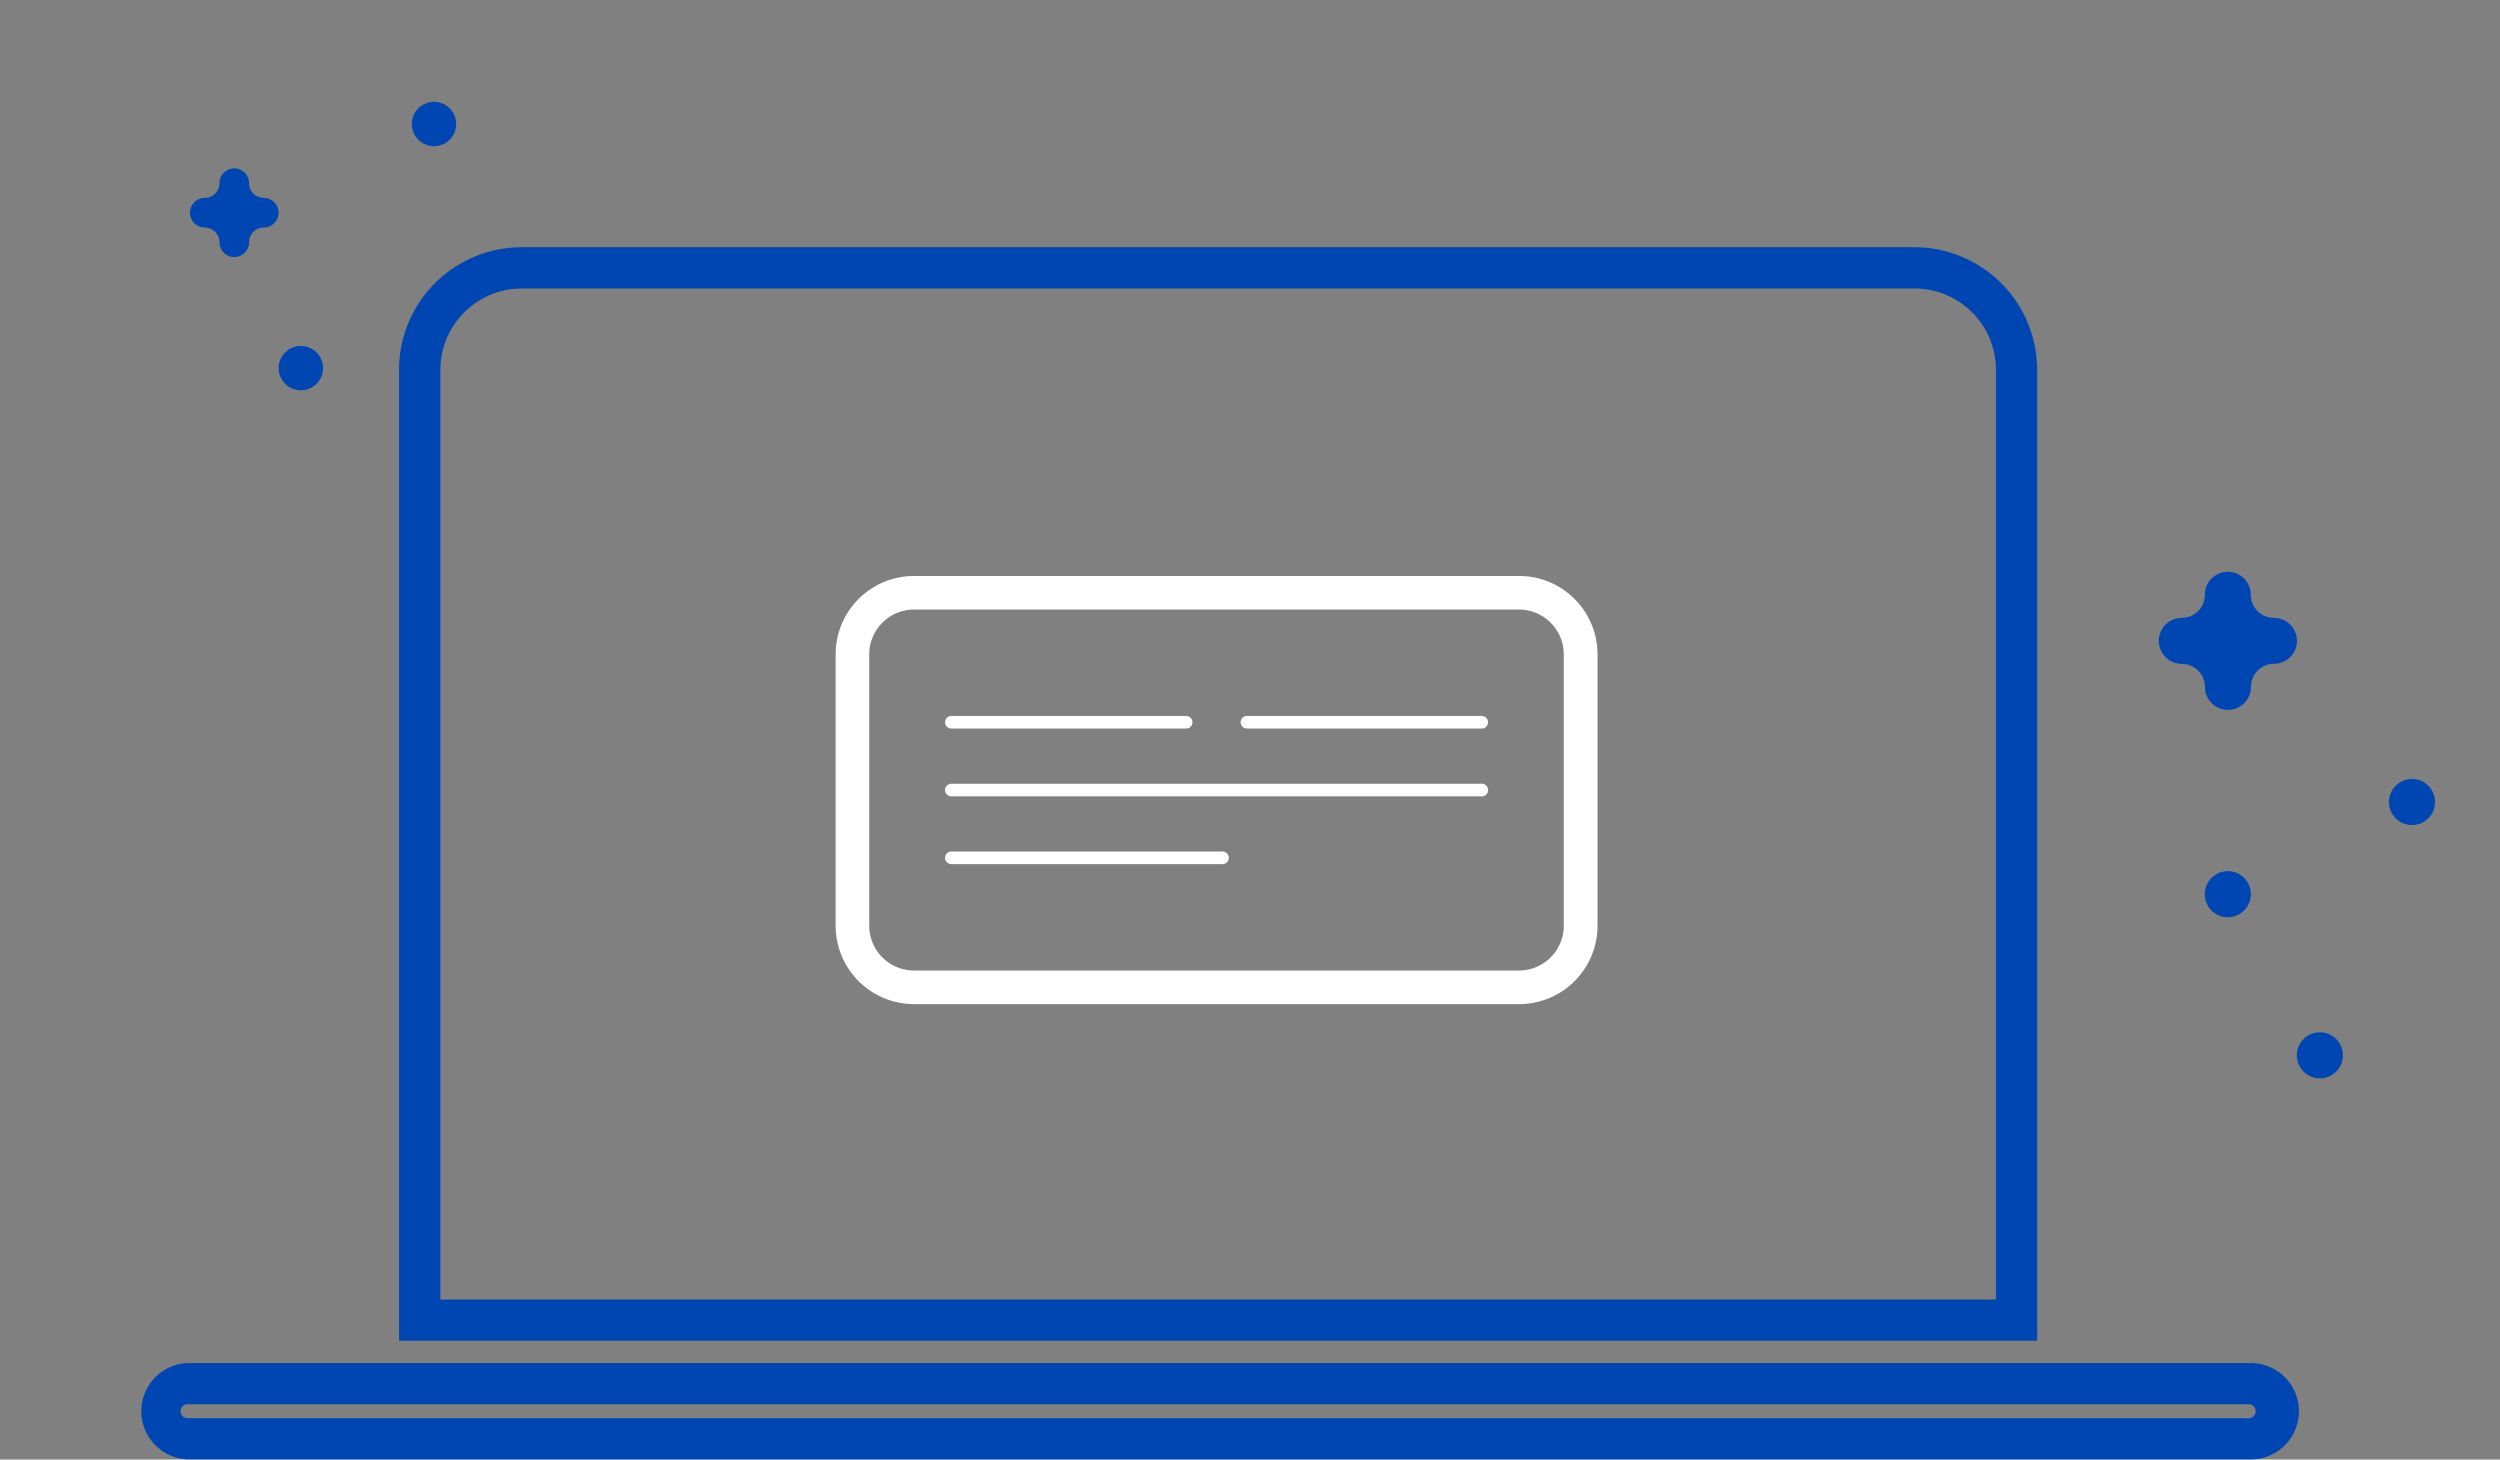<svg id="Layer_1" data-name="Layer 1" xmlns="http://www.w3.org/2000/svg" viewBox="0 0 289.51 169.02"><rect x="0" y="0" width="289.51" height="169.02" fill="#808080" stroke="none"/><defs><style>.cls-1{fill:#0046b3;}.cls-2{fill:#fff;}</style></defs><title>demos</title><path class="cls-1" d="M235.91,155.26H46.21V42.83a14.21,14.21,0,0,1,14.2-14.2H221.71a14.21,14.21,0,0,1,14.2,14.2ZM51,150.49H231.14V42.83a9.43,9.43,0,0,0-9.42-9.42H60.4A9.43,9.43,0,0,0,51,42.83Z"/><path class="cls-1" d="M260.41,169H21.71a5.58,5.58,0,0,1,0-11.15h238.7a5.58,5.58,0,1,1,0,11.15Zm-238.7-6.38a.8.8,0,0,0,0,1.61h238.7a.8.8,0,1,0,0-1.61Z"/><path class="cls-2" d="M175.92,116.28H105.84a9.08,9.08,0,0,1-9.07-9.07V75.77a9.08,9.08,0,0,1,9.07-9.07h70.07A9.08,9.08,0,0,1,185,75.77v31.44A9.08,9.08,0,0,1,175.92,116.28ZM105.84,70.59a5.19,5.19,0,0,0-5.18,5.18v31.44a5.19,5.19,0,0,0,5.18,5.18h70.07a5.19,5.19,0,0,0,5.18-5.18V75.77a5.19,5.19,0,0,0-5.18-5.18Z"/><path class="cls-2" d="M137.36,84.37H110.17a.73.73,0,1,1,0-1.46h27.19a.73.73,0,1,1,0,1.46Z"/><path class="cls-2" d="M171.59,92.22H110.17a.73.73,0,1,1,0-1.46h61.43a.73.73,0,1,1,0,1.46Z"/><path class="cls-2" d="M141.57,100.07h-31.4a.73.73,0,1,1,0-1.46h31.4a.73.73,0,1,1,0,1.46Z"/><path class="cls-2" d="M171.59,84.37H144.4a.73.73,0,0,1,0-1.46h27.19a.73.73,0,1,1,0,1.46Z"/><circle class="cls-1" cx="34.84" cy="42.63" r="2.57"/><circle class="cls-1" cx="50.26" cy="14.36" r="2.57"/><path class="cls-1" d="M30.55,22.92h0a1.71,1.71,0,0,1-1.71-1.71h0a1.71,1.71,0,0,0-1.71-1.71h0a1.71,1.71,0,0,0-1.71,1.71h0a1.71,1.71,0,0,1-1.71,1.71h0A1.71,1.71,0,0,0,22,24.64h0a1.71,1.71,0,0,0,1.71,1.71h0a1.71,1.71,0,0,1,1.71,1.71h0a1.71,1.71,0,0,0,1.71,1.71h0a1.71,1.71,0,0,0,1.71-1.71h0a1.71,1.71,0,0,1,1.71-1.71h0a1.71,1.71,0,0,0,1.71-1.71h0A1.71,1.71,0,0,0,30.55,22.92Z"/><circle class="cls-1" cx="268.65" cy="122.21" r="2.67"/><circle class="cls-1" cx="279.32" cy="92.88" r="2.67"/><circle class="cls-1" cx="257.99" cy="103.55" r="2.67"/><path class="cls-1" d="M263.32,71.55h0a2.67,2.67,0,0,1-2.67-2.67h0A2.67,2.67,0,0,0,258,66.21h0a2.67,2.67,0,0,0-2.67,2.67h0a2.67,2.67,0,0,1-2.67,2.67h0A2.67,2.67,0,0,0,250,74.21h0a2.67,2.67,0,0,0,2.67,2.67h0a2.67,2.67,0,0,1,2.67,2.67h0A2.67,2.67,0,0,0,258,82.21h0a2.67,2.67,0,0,0,2.67-2.67h0a2.67,2.67,0,0,1,2.67-2.67h0A2.67,2.67,0,0,0,266,74.21h0A2.67,2.67,0,0,0,263.32,71.55Z"/></svg>